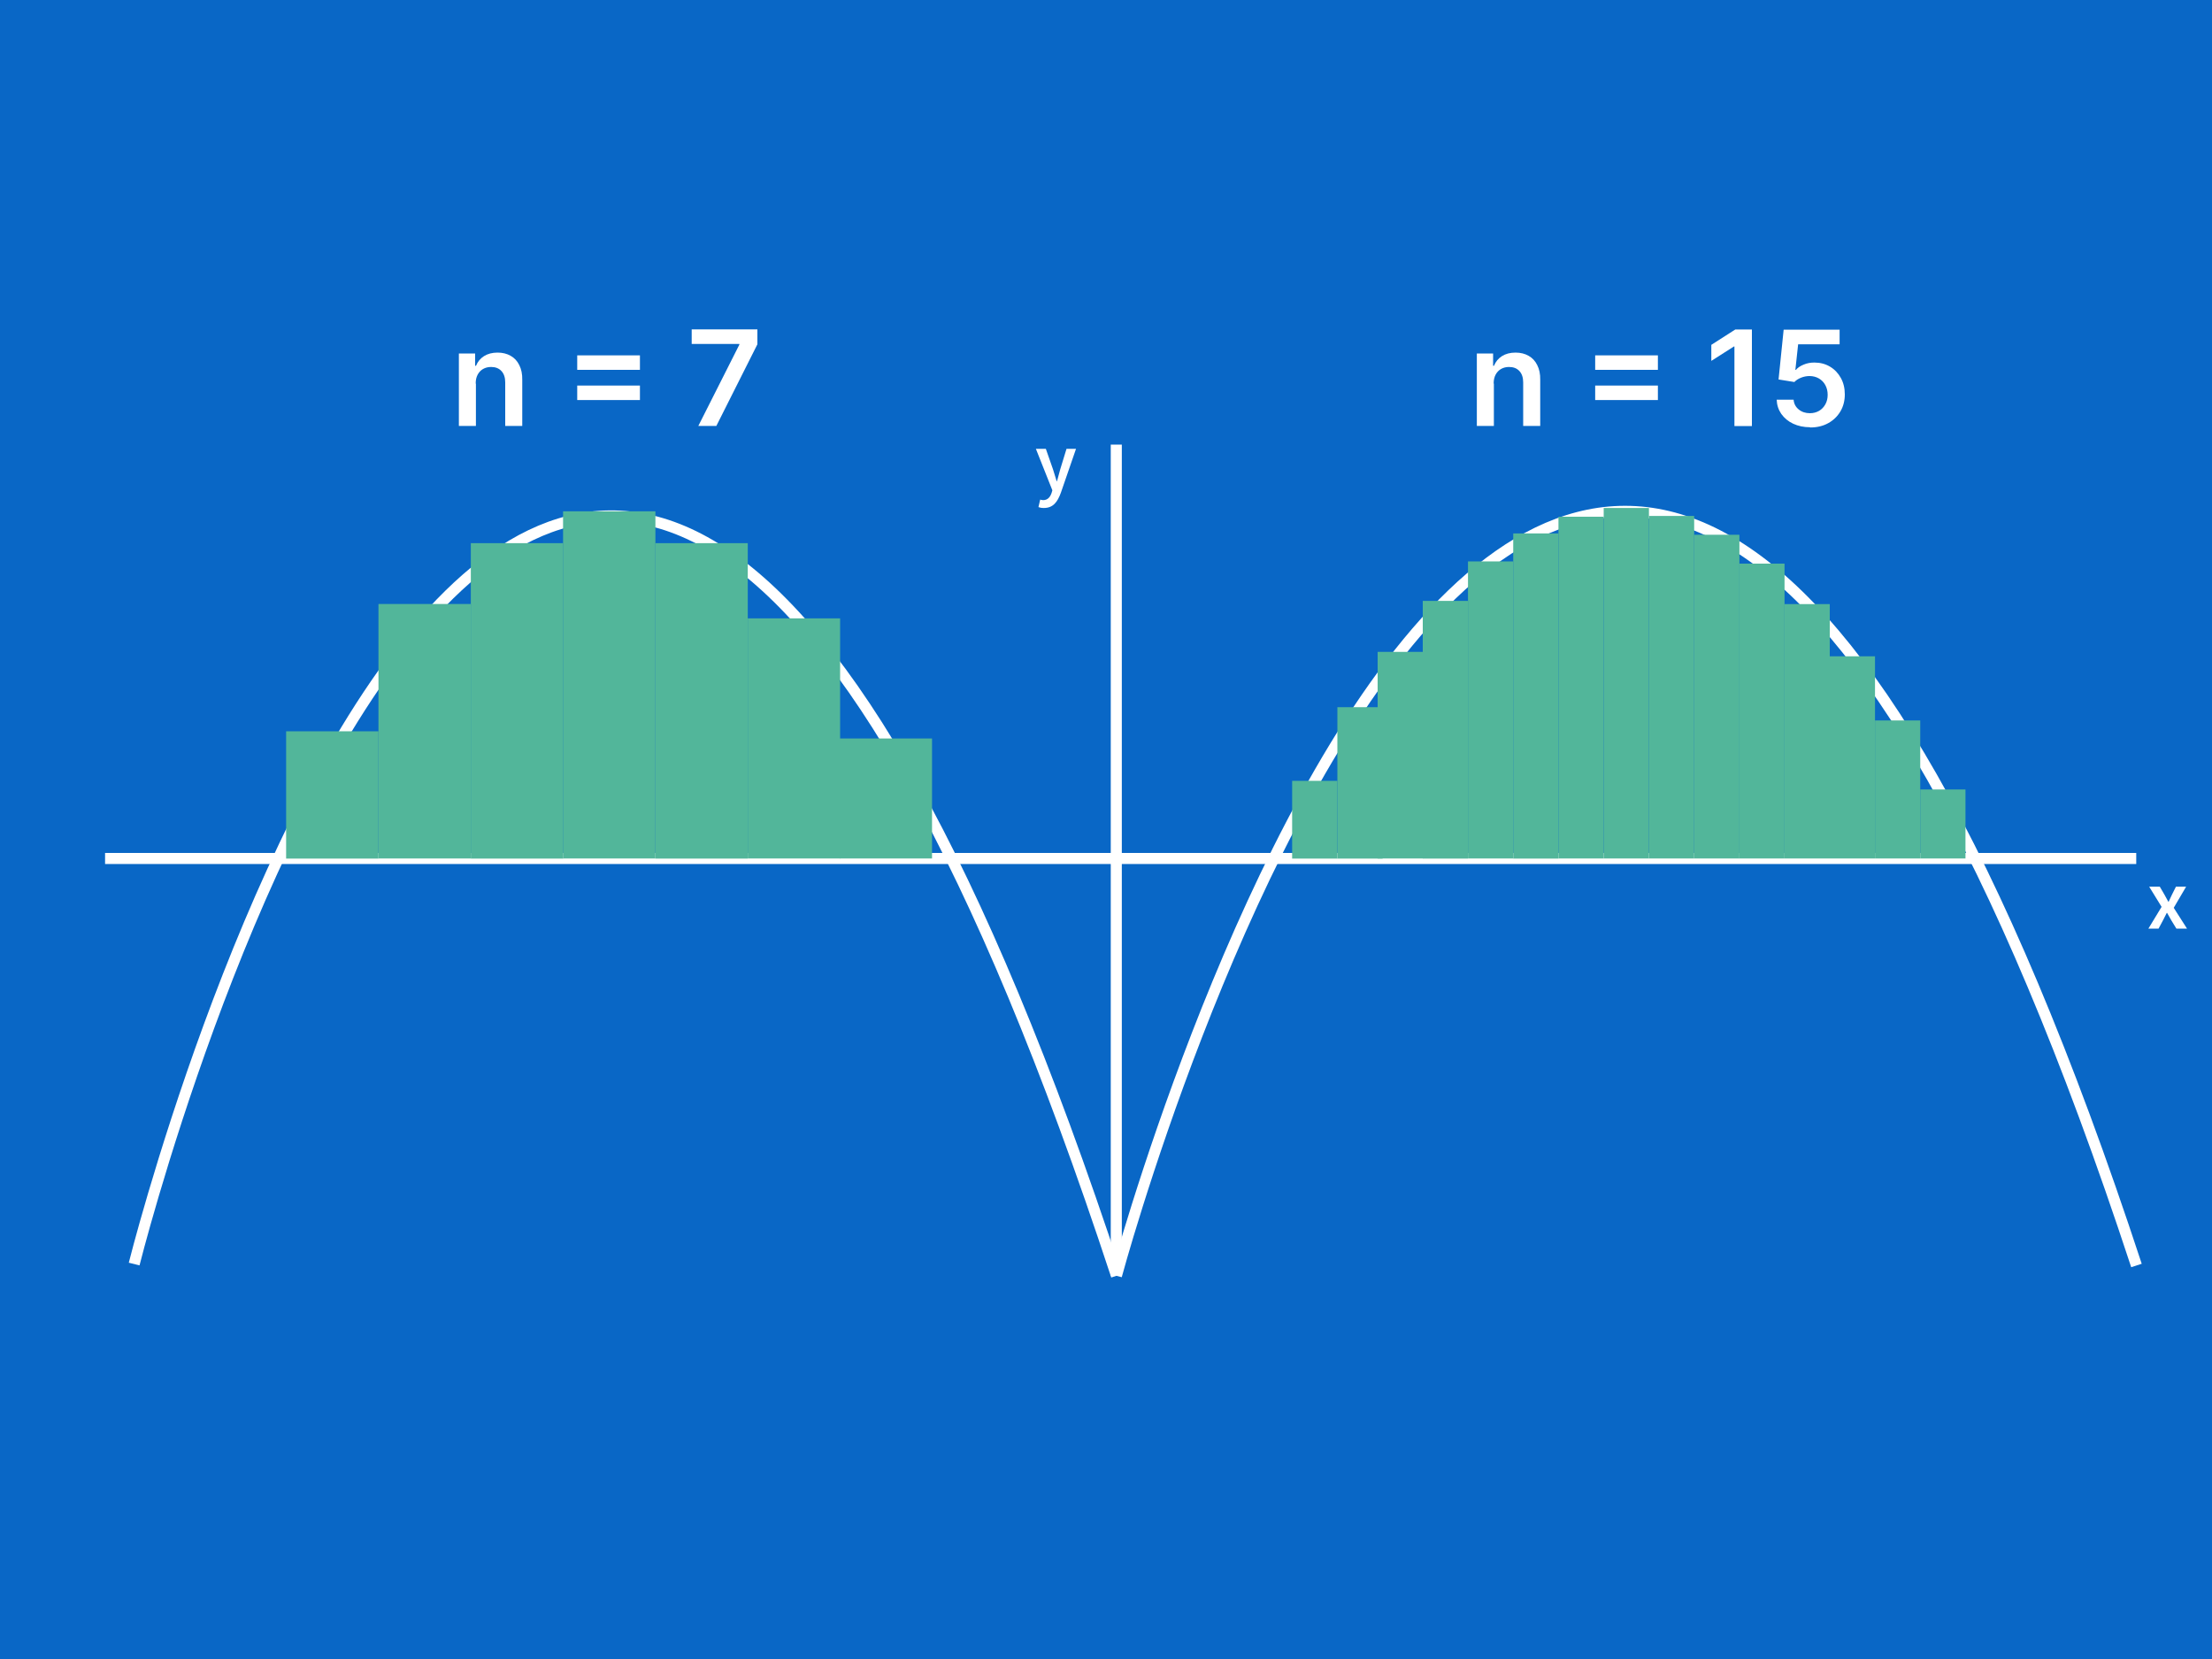 <?xml version="1.0" encoding="UTF-8"?>
<svg xmlns="http://www.w3.org/2000/svg" viewBox="0 0 200 150">
  <defs>
    <style>
      .cls-1 {
        fill: #fff;
      }

      .cls-2 {
        fill: none;
        stroke: #fff;
        stroke-miterlimit: 10;
      }

      .cls-3 {
        fill: #52b69a;
      }

      .cls-4 {
        fill: #0967c6;
      }
    </style>
  </defs>
  <g id="BG">
    <rect class="cls-4" x="0" y="0" width="200" height="150"/>
  </g>
  <g id="Img">
    <rect class="cls-1" x="100.43" y="40.2" width="1" height="75.16"/>
    <path class="cls-2" d="m12.13,114.29s38.22-152.9,88.82,1.06"/>
    <path class="cls-2" d="m100.94,115.35s41.63-154.89,92.23-.93"/>
    <path class="cls-1" d="m93.89,45.86l.16-.69c.07.02.18.05.27.05.4,0,.63-.27.76-.65l.07-.24-1.49-3.75h.9l.65,1.86c.11.34.22.71.33,1.07h.03c.1-.35.19-.73.29-1.07l.57-1.86h.86l-1.37,3.97c-.31.85-.71,1.38-1.54,1.38-.21,0-.36-.03-.49-.08Z"/>
    <path class="cls-1" d="m195.44,81.99l-1.12-1.82h.96l.42.72c.11.21.23.43.35.64h.03c.1-.21.2-.43.3-.64l.36-.72h.92l-1.12,1.91,1.2,1.88h-.96l-.46-.75c-.12-.22-.25-.45-.38-.67h-.03c-.11.22-.22.44-.34.67l-.4.75h-.92l1.2-1.98Z"/>
    <rect class="cls-1" x="9.5" y="77.12" width="183.65" height="1"/>
    <rect class="cls-3" x="50.91" y="46.23" width="8.35" height="31.39"/>
    <rect class="cls-3" x="145" y="45.93" width="4.09" height="31.69"/>
    <rect class="cls-3" x="140.91" y="46.72" width="4.09" height="30.9"/>
    <rect class="cls-3" x="136.82" y="48.23" width="4.09" height="29.4"/>
    <rect class="cls-3" x="132.73" y="50.76" width="4.09" height="26.86"/>
    <rect class="cls-3" x="128.64" y="54.33" width="4.09" height="23.3"/>
    <rect class="cls-3" x="124.56" y="58.94" width="4.09" height="18.68"/>
    <rect class="cls-3" x="120.92" y="63.94" width="4.09" height="13.69"/>
    <rect class="cls-3" x="116.83" y="70.6" width="4.09" height="7.03"/>
    <rect class="cls-3" x="149.09" y="46.65" width="4.09" height="30.97"/>
    <rect class="cls-3" x="153.18" y="48.35" width="4.09" height="29.27"/>
    <rect class="cls-3" x="157.26" y="50.96" width="4.09" height="26.66"/>
    <rect class="cls-3" x="161.35" y="54.62" width="4.09" height="23"/>
    <rect class="cls-3" x="165.44" y="59.34" width="4.09" height="18.28"/>
    <rect class="cls-3" x="169.53" y="65.14" width="4.09" height="12.48"/>
    <rect class="cls-3" x="173.62" y="71.38" width="4.09" height="6.24"/>
    <rect class="cls-3" x="42.57" y="49.11" width="8.35" height="28.52"/>
    <rect class="cls-3" x="34.22" y="54.61" width="8.35" height="23.01"/>
    <rect class="cls-3" x="25.87" y="66.12" width="8.35" height="11.51"/>
    <rect class="cls-3" x="59.26" y="49.11" width="8.35" height="28.52"/>
    <rect class="cls-3" x="67.61" y="55.91" width="8.35" height="21.71"/>
    <rect class="cls-3" x="75.92" y="66.77" width="8.35" height="10.85"/>
    <g>
      <path class="cls-1" d="m43.03,34.68v3.83h-1.54v-6.55h1.47v1.11h.08c.15-.37.39-.66.72-.87s.74-.32,1.23-.32c.45,0,.85.1,1.18.29.34.19.6.47.78.84.19.37.28.81.27,1.33v4.17h-1.54v-3.93c0-.44-.11-.78-.34-1.03-.23-.25-.54-.37-.94-.37-.27,0-.51.06-.72.18-.21.12-.37.29-.49.51-.12.22-.18.49-.18.81Z"/>
      <path class="cls-1" d="m52.19,33.44v-1.31h5.67v1.31h-5.67Zm0,2.73v-1.31h5.67v1.31h-5.67Z"/>
      <path class="cls-1" d="m63.14,38.51l3.71-7.35v-.06h-4.31v-1.32h5.94v1.35l-3.71,7.38h-1.64Z"/>
    </g>
    <g>
      <path class="cls-1" d="m135.07,34.68v3.83h-1.54v-6.55h1.47v1.11h.08c.15-.37.39-.66.72-.87s.74-.32,1.23-.32c.45,0,.85.1,1.18.29.34.19.6.47.78.84.19.37.28.81.27,1.33v4.17h-1.54v-3.93c0-.44-.11-.78-.34-1.03-.23-.25-.54-.37-.94-.37-.27,0-.51.06-.72.18-.21.12-.37.29-.49.51-.12.22-.18.49-.18.81Z"/>
      <path class="cls-1" d="m144.23,33.44v-1.31h5.67v1.31h-5.67Zm0,2.73v-1.31h5.67v1.31h-5.67Z"/>
      <path class="cls-1" d="m158.4,29.79v8.73h-1.58v-7.19h-.05l-2.04,1.3v-1.45l2.17-1.39h1.5Z"/>
      <path class="cls-1" d="m163.66,38.63c-.57,0-1.08-.11-1.53-.32-.45-.21-.8-.51-1.07-.88-.26-.38-.4-.8-.42-1.29h1.53c.03.36.18.65.46.88s.62.34,1.01.34c.31,0,.58-.07.83-.21.24-.14.43-.34.57-.59.14-.25.21-.54.21-.86,0-.33-.07-.62-.21-.88-.14-.26-.34-.46-.58-.6s-.53-.22-.85-.22c-.26,0-.52.05-.77.15s-.45.23-.6.39l-1.43-.23.46-4.5h5.06v1.32h-3.75l-.25,2.31h.05c.16-.19.39-.35.69-.47.3-.13.62-.19.97-.19.53,0,1,.12,1.42.37.42.25.74.59.98,1.02.24.43.36.93.36,1.49s-.13,1.09-.4,1.54-.63.8-1.1,1.06c-.47.26-1.01.39-1.63.39Z"/>
    </g>
  </g>
</svg>